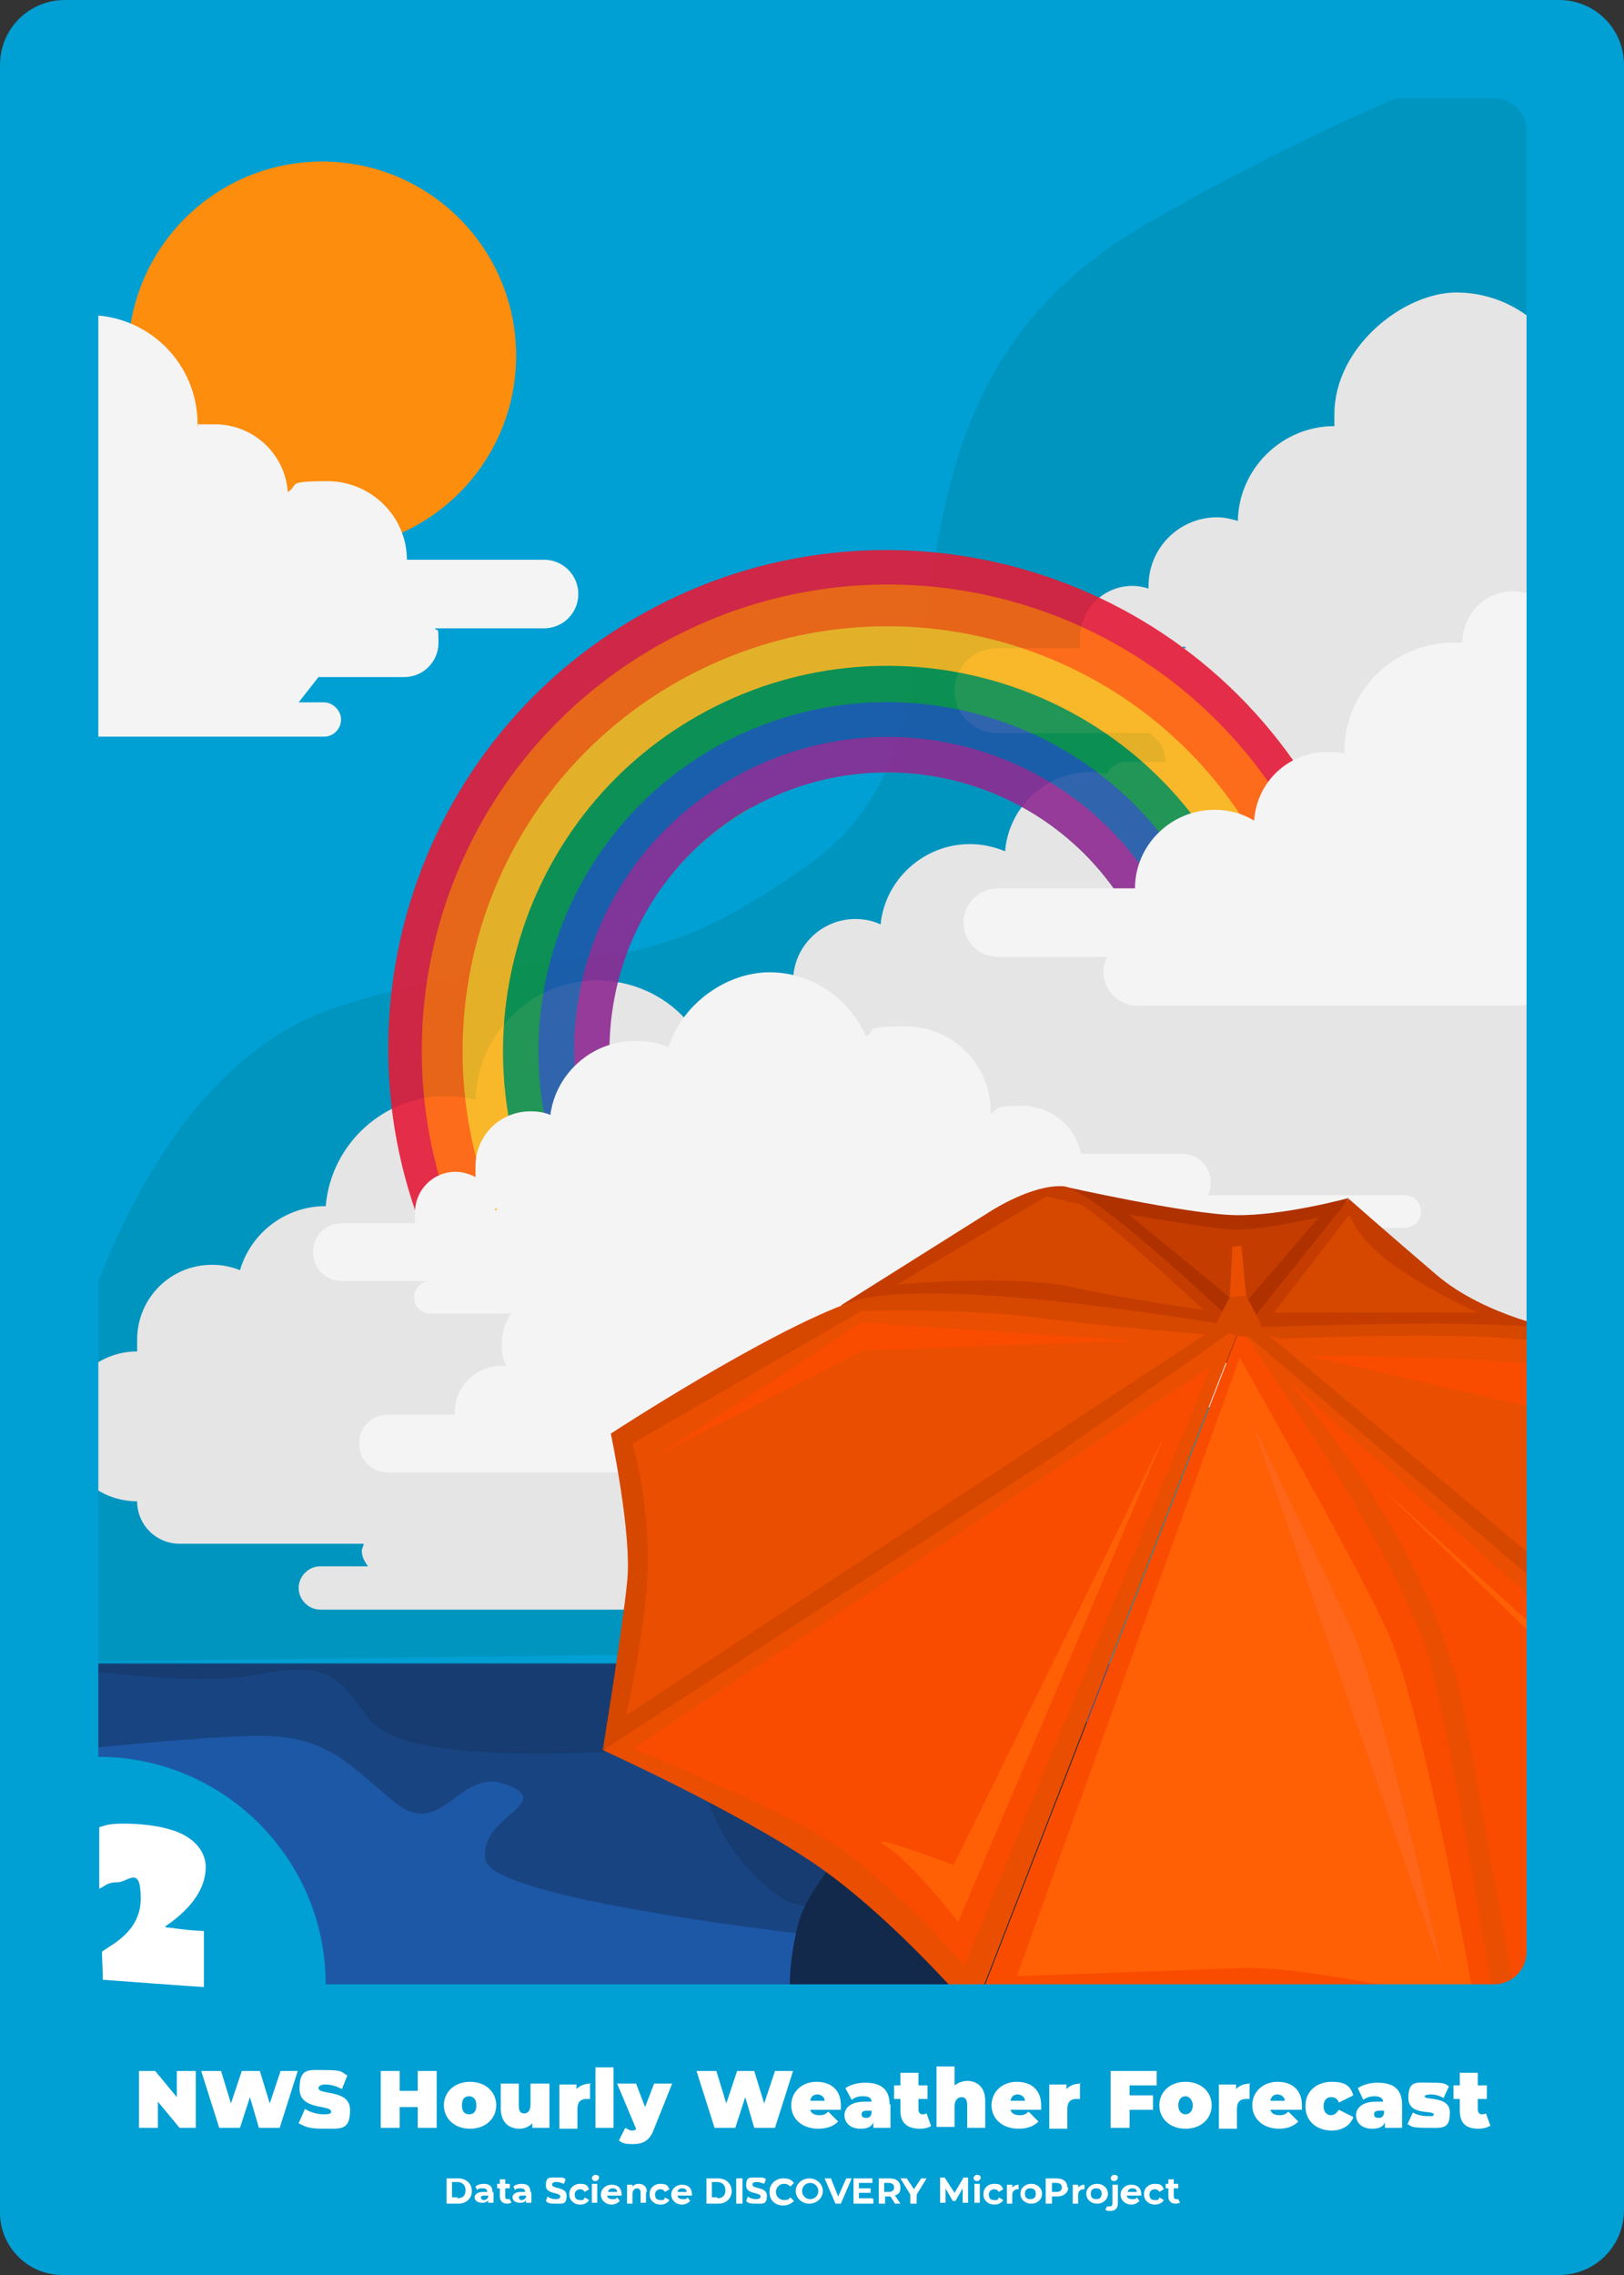 <?xml version="1.0" encoding="UTF-8"?>
<svg xmlns="http://www.w3.org/2000/svg" xmlns:xlink="http://www.w3.org/1999/xlink" version="1.1" viewBox="0 0 180 252">
  <rect x="0" y="0" width="180" height="252" fill="#333333" stroke="none"/>
  <defs>
    <style>
      .cls-1 {
        fill: none;
      }

      .cls-2 {
        fill: #1d58a7;
      }

      .cls-3 {
        fill: #0d8e47;
      }

      .cls-4 {
        fill: #f50;
      }

      .cls-5 {
        fill: #8e2991;
      }

      .cls-6 {
        fill: #fcb316;
      }

      .cls-7 {
        fill: #af3100;
      }

      .cls-8 {
        fill: #f4f4f4;
      }

      .cls-9 {
        fill: #009fd4;
      }

      .cls-10 {
        fill: #ff5f05;
      }

      .cls-11 {
        fill: #e5e5e5;
      }

      .cls-12, .cls-13, .cls-14 {
        isolation: isolate;
      }

      .cls-12, .cls-13, .cls-15 {
        fill: #13294b;
      }

      .cls-12, .cls-14 {
        opacity: .3;
      }

      .cls-13 {
        opacity: .4;
      }

      .cls-16 {
        fill: #fff;
      }

      .cls-17 {
        fill: #e41937;
      }

      .cls-18 {
        opacity: .9;
      }

      .cls-19 {
        opacity: .4;
      }

      .cls-20 {
        fill: #d64700;
      }

      .cls-21 {
        fill: #ea4e00;
      }

      .cls-22 {
        fill: #c43c00;
      }

      .cls-14 {
        fill: #007e8e;
      }

      .cls-23 {
        fill: #f94c00;
      }

      .cls-24 {
        clip-path: url(#clippath);
      }

      .cls-25 {
        fill: #ff661a;
      }
    </style>
    <clipPath id="clippath">
      <path class="cls-1" d="M172.8,252c4,0,7.2-3.2,7.2-7.2V7.2c0-4-3.2-7.2-7.2-7.2H7.2C3.2,0,0,3.2,0,7.2v237.9c0,3.8,3.1,6.9,6.9,6.9h165.9Z"/>
    </clipPath>
  </defs>
  <!-- Generator: Adobe Illustrator 28.7.3, SVG Export Plug-In . SVG Version: 1.2.0 Build 164)  -->
  <g>
    <g id="Layer_1">
      <g id="illustration">
        <g class="cls-24">
          <g>
            <polygon class="cls-9" points="177.3 222.9 3.4 222.9 3.4 7.2 176.1 8.7 177.3 222.9"/>
            <rect class="cls-2" x="7.8" y="184.3" width="169.5" height="40.7"/>
            <path class="cls-12" d="M4.8,184.2h112.4c0,.1-20.3,34.6-31.5,25.4s-4-16.2-16.8-15.6-25.2.4-28.2-3.8-4.2-6.3-12.2-4.7-23.7-1.2-23.7-1.2h0Z"/>
            <path class="cls-15" d="M107.5,190.1s-17.3,16.1-19,22.9-.6,9.3-.6,9.3l86.9,2.7-3.5-31-63.8-4h0Z"/>
            <path class="cls-14" d="M3.4,171.2s5.8-50.9,34.4-59.8c28.6-8.8,30.8-.5,52.2-15.9s2.5-50.7,37.1-70.7c20.8-12,36.8-17.6,36.8-17.6h8.9l2.5,140.2-1.2,34.6-169.3,2.1-1.4-13h0Z"/>
            <path class="cls-11" d="M174,41.3c-1.9-5.2-6.8-8.9-12.6-8.9s-13.5,6-13.5,13.5,0,.9,0,1.3h0c-5.8,0-10.6,4.7-10.7,10.5-.7-.2-1.5-.4-2.3-.4-4.2,0-7.6,3.4-7.6,7.6s0,.2,0,.3c-.6-.2-1.2-.3-1.8-.3-3.2,0-5.8,2.6-5.8,5.8s0,.7,0,1.1h-9.2c-2.6,0-4.7,2.1-4.7,4.7s2.1,4.7,4.7,4.7h16.9c.2.2.5.4.7.6.8.7,1,1.7,1.1,2.6h-4.4c-.9,0-1.7.5-2.1,1.3-.6,0-1.1-.2-1.7-.2-5.1,0-9.2,3.9-9.6,8.8-1.2-.5-2.5-.8-3.9-.8-5.1,0-9.4,3.9-9.9,8.9-.8-.4-1.8-.6-2.8-.6-3.8,0-6.9,3.1-6.9,6.9s.5,2.9,1.3,4.1h-13.3c-2.4-2.6-5.9-4.2-9.7-4.2-7.3,0-13.3,5.9-13.5,13.2-1-.2-2.1-.4-3.2-.4-7,0-12.8,5.3-13.4,12.2h0c-4.5,0-8.3,3-9.5,7.1-1-.4-2-.6-3.1-.6-4.6,0-8.3,3.7-8.3,8.3s0,.9.1,1.3h-.1c-4.6,0-8.3,3.7-8.3,8.3s3.7,8.3,8.3,8.3h0c0,2.6,2.1,4.7,4.7,4.7h20.4c0,.3-.2.5-.2.8,0,.6.3,1.2.7,1.7h-5.3c-1.3,0-2.4,1.1-2.4,2.4s1.1,2.4,2.4,2.4h46.2c1.3,0,2.4-1.1,2.4-2.4s-.3-1.2-.7-1.7h5.3c1.3,0,2.4-1.1,2.4-2.4s-1.1-2.4-2.4-2.4h-19.3c.8-.8,1.2-1.9,1.2-3.2,0-1.7-1-3.2-2.4-4.1,0-.3.1-.7.1-1.1,0-.8-.2-1.6-.6-2.3l103.5-4.4.8-15.6,2.8-52.1v-43.8c.1,0-.7-1.7-.7-1.7h0ZM131.1,71.8c0,0,0-.1,0-.2.1,0,.3.1.4.2h-.4,0Z"/>
            <g class="cls-18">
              <path class="cls-17" d="M71.1,131.5c-8.5-15-3.1-34.1,11.9-42.5s34.1-3.1,42.5,11.9l20.9-11.8c-14.9-26.6-48.6-36-75.2-21.1-26.6,14.9-36,48.6-21.1,75.2l48.1-27.1-27.2,15.3h0Z"/>
              <path class="cls-10" d="M71.4,131.6c-8.3-14.9-3.1-33.7,11.8-42.1s33.7-3.1,42.1,11.8l18.1-10.2c-14-24.9-45.4-33.7-70.3-19.7-24.9,14-33.7,45.4-19.7,70.3l45-25.3-26.9,15.1h0Z"/>
              <path class="cls-6" d="M83.2,89.5c14.9-8.3,33.7-3.1,42.1,11.8l14.1-7.9c-12.7-22.7-41.4-30.7-64.1-18-22.7,12.7-30.7,41.4-18,64.1l14.1-7.9c-8.3-14.9-3.1-33.7,11.8-42.1h0Z"/>
              <path class="cls-3" d="M71.4,131.6c-8.3-14.9-3.1-33.7,11.8-42.1s33.7-3.1,42.1,11.8l10.3-5.8c-11.5-20.5-37.6-27.8-58.1-16.3-20.5,11.5-27.8,37.6-16.3,58.1l37.2-20.9-26.9,15.1h0Z"/>
              <path class="cls-2" d="M83.2,89.5c14.9-8.3,33.7-3.1,42.1,11.8l6.8-3.8c-10.5-18.6-34-25.2-52.7-14.8-18.6,10.5-25.2,34-14.8,52.6l6.8-3.8c-8.3-14.9-3.1-33.7,11.8-42.1Z"/>
              <path class="cls-5" d="M83.2,89.5c14.9-8.3,33.7-3.1,42.1,11.8l3.4-1.9c-9.4-16.8-30.6-22.7-47.3-13.3-16.8,9.4-22.7,30.6-13.3,47.3l3.4-1.9c-8.3-14.9-3.1-33.7,11.8-42.1h0Z"/>
            </g>
            <path class="cls-8" d="M174.1,80.3h-1.4c-.4-1.6-1.1-3.1-2.1-4.3,1.6-1,2.7-2.8,2.7-4.8,0-3.1-2.5-5.7-5.6-5.7s-5.6,2.5-5.6,5.7h0c-.3,0-.6,0-1,0-6.7,0-12.1,5.4-12.1,12.1s0,.2,0,.2c-.6-.2-1.3-.2-1.9-.2-4.3,0-7.8,3.3-8.1,7.6-1.3-.8-2.8-1.2-4.4-1.2-4.8,0-8.8,3.9-8.8,8.7h-15.2c-2.1,0-3.8,1.7-3.8,3.8s1.7,3.8,3.8,3.8h12.1c-.2.5-.4,1-.4,1.6,0,2.1,1.7,3.8,3.8,3.8h42c1.5,0,2.8-.8,3.4-2.1h1.5c0,.1,1.3-29,1.3-29h0Z"/>
            <path class="cls-8" d="M155.8,132.4h-21.9c.2-.4.3-.9.3-1.4h0c0-1.8-1.4-3.2-3.2-3.2h-11.2c-.6-3.1-3.3-5.3-6.6-5.3s-2.4.3-3.4.9c0-.1,0-.2,0-.3,0-5.2-4.2-9.4-9.4-9.4s-3.1.4-4.4,1.1c-1.8-4.1-5.9-7.1-10.7-7.1s-9.7,3.5-11.2,8.3c-1.1-.5-2.4-.7-3.7-.7-4.8,0-8.8,3.6-9.4,8.2-.7-.3-1.4-.4-2.2-.4-3.4,0-6.1,2.7-6.1,6.1s0,.9.2,1.3c-.7-.4-1.5-.7-2.4-.7-2.5,0-4.5,2-4.5,4.5s0,.8.2,1.2h-8.3c-1.8,0-3.2,1.4-3.2,3.2s1.4,3.2,3.2,3.2h9.8c-1,0-1.8.8-1.8,1.8s.8,1.8,1.8,1.8h8.9c-.6,1-1,2.2-1,3.4s.2,1.7.5,2.4c-.2,0-.3,0-.5,0-2.9,0-5.2,2.3-5.2,5.2s0,.1,0,.2h-7.4c-1.8,0-3.2,1.4-3.2,3.2s1.4,3.2,3.2,3.2h35.6c1.8,0,3.2-1.4,3.2-3.2s-.3-1.5-.8-2.1l36.6.4,33.2-22.2h4.9c1,0,1.8-.8,1.8-1.8s-.8-1.8-1.8-1.8h0ZM54.9,134.1c0,0,0-.2,0-.3,0,0,.2.1.2.2,0,0-.2.1-.2.1Z"/>
            <path class="cls-13" d="M10.9,184.3h95.7l-11,30.7s-41-4.2-41.8-9,7.8-6.2,2.4-8.3-7.1,6.3-12.5,1.9-7.5-7.6-16.1-7.3-20.8,1.7-20.8,1.7l4-9.7"/>
            <g>
              <path class="cls-7" d="M149.5,132.7s-7.3,2-12.6,1.9-19.1-3.2-19.1-3.2l19.8,21.4,11.9-20.1h0Z"/>
              <path class="cls-22" d="M173.3,147.4s-8.6-1.5-14.1-6.2-9.7-8.4-9.7-8.4l-12.8,16,36.7-1.4h0Z"/>
              <path class="cls-22" d="M137.3,147s-16.1-15.4-19.5-15.6-7.9,2.7-7.9,2.7l-16.7,10.5,44.1,2.3Z"/>
              <path class="cls-21" d="M137.3,147s-18.6,4.1-36.1,15.7c-17.6,11.6-34.3,31.2-34.3,31.2,0,0,14.8,6.7,23.6,12.7,8.7,6,17.4,16.3,17.4,16.3l29.5-75.9h0Z"/>
              <path class="cls-21" d="M137.3,147s27.1,10.2,40.5,22.3,22.3,31.2,22.3,31.2c0,0-13.6,6.1-17.4,9.6-3.8,3.5-16.7,15-16.7,15l-28.7-78.2h0Z"/>
              <path class="cls-23" d="M137.3,147s18.2,25.1,21.4,37.8c3.1,12.8,7.4,40.4,7.4,40.4,0,0-6.9-3.3-24.4-3.6-17.5-.2-33.7,1.3-33.7,1.3l29.5-75.9h0Z"/>
              <path class="cls-20" d="M200.1,200.6s-5.8-19.7-6.5-25-.4-9.2-.4-9.2c0,0-14.3-17.2-19.9-18.9s-36-.4-36-.4l62.8,53.6h0Z"/>
              <path class="cls-20" d="M137.3,147s-33.5-6-42.9-2.8c-9.4,3.3-26.7,14.6-26.7,14.6,0,0,2.4,11.3,1.8,16.5-.5,5.1-2.7,18.6-2.7,18.6l50.3-32.8,20.1-14.1h0Z"/>
              <path class="cls-22" d="M146.3,134.8s-6.5,1.5-9.4,1.4-11.8-1.7-11.8-1.7l12.5,10.3,8.7-10.1h0Z"/>
              <path class="cls-20" d="M134.9,146.4c0,.7,1.1,1.4,2.5,1.6s2.3-.3,2.4-.9-.8-2.1-2.1-2.2-2.6.9-2.7,1.6h0Z"/>
              <polygon class="cls-21" points="137.6 138 136.6 138.1 136.2 145.6 138.3 145.5 137.6 138"/>
              <polygon class="cls-20" points="138.1 143.5 136.3 143.7 134.9 146.4 139.6 146.3 138.1 143.5"/>
              <path class="cls-10" d="M137.4,150.4l-24.7,68.5s17-.6,24.8-.9,26,4.1,26,4.1c0,0-5.8-33.3-9.9-41.8-4-8.5-16.2-29.9-16.2-29.9h0Z"/>
              <path class="cls-23" d="M134.2,151.4l-27.3,66.3s-8.1-9.1-14.1-13.2-22.6-10.8-22.6-10.8l64-42.3h0Z"/>
              <path class="cls-23" d="M142.6,152.8l53.7,47.9s-12.1,3.4-15.8,7.4c-3.7,4-12.6,12.6-12.6,12.6,0,0-3-16.7-5.6-30.9-3.6-19.4-19.7-37-19.7-37h0Z"/>
              <path class="cls-21" d="M133.6,147.8l-64.2,42.2s2.5-10.8,2.4-17.8-1.7-12.3-1.7-12.3l25.4-14.7s11.4-.3,19,.7c7.6,1,19.1,1.9,19.1,1.9h0Z"/>
              <path class="cls-21" d="M141.7,148.3s26.2-1.2,30.6.8,19.4,17.6,19.4,17.6c0,0-.3,10.2.5,13.7s3.9,14,3.9,14l-55.6-46.6"/>
              <path class="cls-20" d="M133.4,145.1s-12.3-11.5-14-11.8-3.4-.8-3.4-.8l-16.6,9.8s12.8-1.2,19.6.3,14.4,2.5,14.4,2.5h0Z"/>
              <path class="cls-20" d="M149.6,134.6s.8,2.7,5.1,5.7c4.3,3,9.1,5.1,9.1,5.1h-22.6s8.3-10.8,8.3-10.8h0Z"/>
              <path class="cls-25" d="M159.8,218s-6.7-30.4-10.1-37.7-10.9-22.6-10.9-22.6l21,60.4h0Z"/>
              <path class="cls-10" d="M129.5,158l-23.3,54.9s-5-6.5-8-8.4,7.5,2.1,7.5,2.1l23.8-48.5Z"/>
              <path class="cls-10" d="M153.2,164.9l39.6,36s-6.3,1.3-8.6,2.5,3.5-4.9,3.5-4.9l-34.4-33.5h0Z"/>
              <polygon class="cls-23" points="125.6 148.5 95.5 146.5 72.9 161.2 95.6 149.6 125.6 148.5"/>
              <path class="cls-23" d="M189.7,167.1s-14.6-14.1-17.8-15.5-26.9-1.4-26.9-1.4l27.1,6.2,17.6,10.7h0Z"/>
            </g>
            <circle class="cls-6" cx="35.7" cy="39.4" r="21.5"/>
            <g class="cls-19">
              <circle class="cls-4" cx="35.7" cy="39.4" r="21.5"/>
            </g>
            <path class="cls-8" d="M60.3,62h-15.2c0-4.8-4-8.7-8.8-8.7s-3.1.4-4.4,1.2c-.3-4.2-3.8-7.5-8.1-7.5s-1.3,0-1.9.2c0,0,0-.2,0-.2,0-6.7-5.4-12.1-12.1-12.1s-.7,0-1,0h0c0-3.2-2.5-5.7-5.7-5.7s-5.7,2.5-5.7,5.6,1.1,3.8,2.7,4.8c-1,1.3-1.7,2.7-2.1,4.3h-1.5l1.3,29.2H-.6c.6,1.1,1.9,1.9,3.4,1.9h5v2.8h-2.4c-1.1,0-1.9.9-1.9,1.9s.9,1.9,1.9,1.9h30.5c1.1,0,1.9-.9,1.9-1.9s-.9-1.9-1.9-1.9h-2.8l2.2-2.8h9.5c2.1,0,3.8-1.7,3.8-3.8s-.1-1.1-.4-1.6h12.1c2.1,0,3.8-1.7,3.8-3.8s-1.7-3.8-3.8-3.8h0Z"/>
          </g>
        </g>
      </g>
      <g id="frame">
        <path class="cls-9" d="M172.8,252c4,0,7.2-3.2,7.2-7.2V7.2c0-4-3.2-7.2-7.2-7.2H7.2C3.2,0,0,3.2,0,7.2v237.9c0,3.8,3.1,6.9,6.9,6.9h165.9ZM169.2,14.5v201.7c0,2-1.6,3.6-3.6,3.6H36.1c0-13.9-11.3-25.2-25.2-25.2V14.5c0-2,1.6-3.6,3.6-3.6h151.1c2,0,3.6,1.6,3.6,3.6h0Z"/>
        <path class="cls-16" d="M18.4,213.5c.5,0,1.9.3,4.2.4v6.2c-.4,0-11.2-.8-11.2-.8,0-.9-.1-2.5-.1-3.1.8-.7,4.3-2.1,4.3-5.9s-1.4-1.8-2.6-1.8-1.4.5-2,.7v-6.8c.7-.2,1-.4,2.7-.4s3.8.2,5.3.7c2.1.6,3.8,2.1,3.8,4.1,0,3.4-3.2,5.7-4.5,6.6h0Z"/>
        <path class="cls-16" d="M21.7,229.4v6.3h-1.8l-2.4-2.9v2.9h-2.1v-6.3h1.8l2.4,2.9v-2.9h2.1Z"/>
        <path class="cls-16" d="M33,229.4l-2,6.3h-2.3l-1-3.4-1.1,3.4h-2.3l-2-6.3h2.2l1.1,3.6,1.2-3.6h2l1.1,3.6,1.2-3.6h2Z"/>
        <path class="cls-16" d="M33.1,235.2l.7-1.6c.6.4,1.4.6,2.1.6s.8-.1.8-.3c0-.8-3.5-.1-3.5-2.5s1-2.1,2.9-2.1,1.7.2,2.4.6l-.6,1.5c-.6-.3-1.2-.5-1.8-.5s-.8.2-.8.4c0,.8,3.5.1,3.5,2.4s-1,2.1-2.9,2.1-2.1-.3-2.8-.6h0Z"/>
        <path class="cls-16" d="M48.4,229.4v6.3h-2.1v-2.3h-2v2.3h-2.1v-6.3h2.1v2.2h2v-2.2h2.1Z"/>
        <path class="cls-16" d="M49.2,233.2c0-1.5,1.2-2.6,2.9-2.6s2.9,1.1,2.9,2.6-1.2,2.6-2.9,2.6-2.9-1.1-2.9-2.6ZM52.8,233.2c0-.6-.3-1-.8-1s-.8.3-.8,1,.3,1,.8,1,.8-.3.8-1Z"/>
        <path class="cls-16" d="M60.9,230.8v4.9h-1.9v-.5c-.4.4-.9.6-1.4.6-1.2,0-2.1-.7-2.1-2.3v-2.7h2v2.4c0,.7.2.9.6.9s.7-.3.7-1v-2.3h2.1Z"/>
        <path class="cls-16" d="M65.4,230.7v1.8c-.2,0-.3,0-.4,0-.6,0-1,.3-1,1.1v2.2h-2v-4.9h1.9v.5c.4-.4.9-.6,1.6-.6h0Z"/>
        <path class="cls-16" d="M66,229h2v6.7h-2v-6.7Z"/>
        <path class="cls-16" d="M74.5,230.8l-2,5c-.5,1.4-1.3,1.7-2.4,1.7s-1.2-.2-1.5-.4l.7-1.4c.2.1.5.3.7.3s.4,0,.5-.2l-2.1-5h2.1l1,2.6,1-2.6h1.9Z"/>
        <path class="cls-16" d="M87.9,229.4l-2,6.3h-2.3l-1-3.4-1.1,3.4h-2.3l-2-6.3h2.2l1.1,3.6,1.2-3.6h1.9l1.1,3.6,1.2-3.6h2Z"/>
        <path class="cls-16" d="M93.2,233.7h-3.4c.1.4.5.6,1,.6s.7-.1,1-.4l1.1,1.1c-.5.5-1.2.8-2.2.8-1.8,0-3-1.1-3-2.6s1.2-2.6,2.8-2.6,2.7.9,2.7,2.6,0,.3,0,.5ZM89.8,232.7h1.6c0-.4-.4-.7-.8-.7s-.7.2-.8.7Z"/>
        <path class="cls-16" d="M98.7,233.1v2.6h-1.9v-.6c-.2.5-.7.7-1.4.7-1.2,0-1.8-.7-1.8-1.5s.7-1.5,2.2-1.5h.8c0-.4-.3-.6-.9-.6s-.9.1-1.3.4l-.7-1.3c.6-.4,1.4-.6,2.2-.6,1.7,0,2.7.7,2.7,2.4h0ZM96.6,234.1v-.3h-.5c-.4,0-.6.1-.6.4s.2.4.5.4.5-.1.6-.5h0Z"/>
        <path class="cls-16" d="M103.2,235.5c-.3.2-.8.3-1.2.3-1.4,0-2.2-.6-2.2-2v-1.3h-.7v-1.5h.7v-1.4h2v1.4h1v1.5h-1v1.2c0,.3.2.5.4.5s.3,0,.5-.1l.5,1.4h0Z"/>
        <path class="cls-16" d="M109.2,232.9v2.8h-2v-2.5c0-.6-.2-.9-.6-.9s-.8.3-.8,1v2.3h-2v-6.7h2v2.1c.4-.3.9-.5,1.4-.5,1.1,0,2,.7,2,2.2h0Z"/>
        <path class="cls-16" d="M115.4,233.7h-3.4c.1.4.5.6,1,.6s.7-.1,1-.4l1.1,1.1c-.5.5-1.2.8-2.2.8-1.8,0-3-1.1-3-2.6s1.2-2.6,2.8-2.6,2.7.9,2.7,2.6,0,.3,0,.5ZM112,232.7h1.6c0-.4-.4-.7-.8-.7s-.7.2-.8.7Z"/>
        <path class="cls-16" d="M119.7,230.7v1.8c-.2,0-.3,0-.4,0-.6,0-1,.3-1,1.1v2.2h-2v-4.9h1.9v.5c.4-.4.9-.6,1.6-.6h0Z"/>
        <path class="cls-16" d="M125.2,231v1.1h2.6v1.6h-2.6v2h-2.1v-6.3h5.1v1.6h-3,0Z"/>
        <path class="cls-16" d="M128.5,233.2c0-1.5,1.2-2.6,2.9-2.6s2.9,1.1,2.9,2.6-1.2,2.6-2.9,2.6-2.9-1.1-2.9-2.6ZM132.2,233.2c0-.6-.4-1-.8-1s-.8.3-.8,1,.4,1,.8,1,.8-.3.8-1Z"/>
        <path class="cls-16" d="M138.5,230.7v1.8c-.2,0-.3,0-.4,0-.6,0-1,.3-1,1.1v2.2h-2v-4.9h1.9v.5c.4-.4.9-.6,1.6-.6h0Z"/>
        <path class="cls-16" d="M144.2,233.7h-3.4c.1.4.5.6,1,.6s.7-.1,1-.4l1.1,1.1c-.5.5-1.2.8-2.1.8-1.8,0-3-1.1-3-2.6s1.2-2.6,2.8-2.6,2.7.9,2.7,2.6,0,.3,0,.5h0ZM140.8,232.7h1.6c0-.4-.4-.7-.8-.7s-.7.2-.8.7h0Z"/>
        <path class="cls-16" d="M144.7,233.2c0-1.5,1.2-2.6,2.9-2.6s2.1.6,2.4,1.5l-1.6.8c-.2-.5-.5-.6-.9-.6s-.8.3-.8,1,.4,1,.8,1,.6-.2.9-.6l1.6.8c-.3.9-1.2,1.5-2.4,1.5-1.7,0-2.9-1.1-2.9-2.6h0Z"/>
        <path class="cls-16" d="M155.4,233.1v2.6h-1.9v-.6c-.2.5-.7.7-1.4.7-1.2,0-1.8-.7-1.8-1.5s.7-1.5,2.2-1.5h.8c0-.4-.4-.6-.9-.6s-.9.1-1.3.4l-.6-1.3c.6-.4,1.4-.6,2.2-.6,1.7,0,2.7.7,2.7,2.4h0ZM153.4,234.1v-.3h-.5c-.4,0-.6.1-.6.4s.2.4.5.4.5-.1.6-.5h0Z"/>
        <path class="cls-16" d="M156,235.3l.6-1.3c.5.3,1.1.4,1.7.4s.6,0,.6-.2c0-.5-2.8.2-2.8-1.8s.9-1.7,2.5-1.7,1.5.1,2,.4l-.6,1.3c-.5-.3-1-.4-1.4-.4s-.7.1-.7.2c0,.5,2.8-.1,2.8,1.8s-.8,1.7-2.6,1.7-1.7-.2-2.2-.5h0Z"/>
        <path class="cls-16" d="M165.1,235.5c-.3.2-.8.3-1.2.3-1.4,0-2.1-.6-2.1-2v-1.3h-.7v-1.5h.7v-1.4h2v1.4h1v1.5h-1v1.2c0,.3.2.5.4.5s.3,0,.5-.1l.5,1.4h0Z"/>
        <path class="cls-16" d="M49.5,241.3h1.3c.9,0,1.5.6,1.5,1.4s-.6,1.4-1.5,1.4h-1.3v-2.8h0ZM50.7,243.5c.6,0,.9-.3.9-.9s-.4-.9-.9-.9h-.6v1.7h.6Z"/>
        <path class="cls-16" d="M54.7,242.8v1.2h-.6v-.3c-.1.2-.3.3-.7.3-.5,0-.8-.3-.8-.6s.3-.6.9-.6h.5c0-.3-.2-.4-.5-.4s-.5,0-.6.2l-.2-.4c.2-.2.6-.3.9-.3.7,0,1,.3,1,1h0ZM54.1,243.4v-.2h-.4c-.3,0-.4.1-.4.2s.1.3.3.3.4-.1.5-.3Z"/>
        <path class="cls-16" d="M56.7,244c-.1,0-.3.1-.5.1-.5,0-.8-.3-.8-.8v-.9h-.3v-.5h.3v-.5h.6v.5h.5v.5h-.5v.9c0,.2,0,.3.3.3s.2,0,.2,0l.2.4h0Z"/>
        <path class="cls-16" d="M58.9,242.8v1.2h-.6v-.3c-.1.2-.3.3-.7.3-.5,0-.8-.3-.8-.6s.3-.6.9-.6h.5c0-.3-.2-.4-.5-.4s-.5,0-.6.2l-.2-.4c.2-.2.6-.3.9-.3.7,0,1,.3,1,1h0ZM58.3,243.4v-.2h-.4c-.3,0-.4.1-.4.2s.1.3.3.3.4-.1.5-.3Z"/>
        <path class="cls-16" d="M60.5,243.8l.2-.5c.2.2.6.3.9.3s.5-.1.5-.3c0-.5-1.6-.2-1.6-1.2s.4-.9,1.2-.9.7,0,1,.2l-.2.5c-.3-.1-.5-.2-.8-.2-.4,0-.5.1-.5.3,0,.5,1.6.2,1.6,1.2s-.4.9-1.2.9-.9-.1-1.1-.3h0Z"/>
        <path class="cls-16" d="M63.1,243c0-.6.5-1.1,1.2-1.1s.8.2,1,.6l-.5.3c-.1-.2-.3-.3-.5-.3-.3,0-.6.2-.6.6s.2.6.6.6.4,0,.5-.3l.5.3c-.2.3-.5.5-1,.5-.7,0-1.2-.5-1.2-1.1h0Z"/>
        <path class="cls-16" d="M65.6,241.3c0-.2.2-.4.4-.4s.4.1.4.3-.2.4-.4.4-.4-.1-.4-.4h0ZM65.6,241.9h.6v2.1h-.6v-2.1Z"/>
        <path class="cls-16" d="M68.9,243.2h-1.6c0,.3.3.4.6.4s.4,0,.5-.2l.3.4c-.2.2-.5.4-.9.4-.7,0-1.2-.5-1.2-1.1s.5-1.1,1.2-1.1,1.1.4,1.1,1.1,0,.1,0,.2h0ZM67.3,242.8h1.1c0-.3-.2-.4-.5-.4s-.5.2-.5.4Z"/>
        <path class="cls-16" d="M71.6,242.8v1.2h-.6v-1.1c0-.4-.2-.5-.4-.5s-.5.2-.5.6v1.1h-.6v-2.1h.6v.2c.2-.2.4-.3.7-.3.5,0,.9.3.9.9Z"/>
        <path class="cls-16" d="M72,243c0-.6.5-1.1,1.2-1.1s.8.2,1,.6l-.5.3c-.1-.2-.3-.3-.5-.3-.3,0-.6.2-.6.6s.2.6.6.6.4,0,.5-.3l.5.3c-.2.3-.5.5-1,.5-.7,0-1.2-.5-1.2-1.1h0Z"/>
        <path class="cls-16" d="M76.7,243.2h-1.6c0,.3.3.4.6.4s.4,0,.5-.2l.3.4c-.2.2-.5.4-.9.4-.7,0-1.2-.5-1.2-1.1s.5-1.1,1.2-1.1,1.1.4,1.1,1.1,0,.1,0,.2h0ZM75,242.8h1.1c0-.3-.2-.4-.5-.4s-.5.2-.5.4Z"/>
        <path class="cls-16" d="M78.3,241.3h1.3c.9,0,1.5.6,1.5,1.4s-.6,1.4-1.5,1.4h-1.3v-2.8h0ZM79.5,243.5c.6,0,.9-.3.9-.9s-.4-.9-.9-.9h-.6v1.7h.6Z"/>
        <path class="cls-16" d="M81.6,241.3h.7v2.8h-.7v-2.8Z"/>
        <path class="cls-16" d="M82.7,243.8l.2-.5c.2.2.6.3.9.3s.5-.1.5-.3c0-.5-1.6-.2-1.6-1.2s.4-.9,1.2-.9.7,0,1,.2l-.2.5c-.3-.1-.5-.2-.8-.2-.4,0-.5.1-.5.3,0,.5,1.6.2,1.6,1.2s-.4.9-1.2.9-.9-.1-1.1-.3h0Z"/>
        <path class="cls-16" d="M85.3,242.7c0-.8.7-1.4,1.5-1.4s.9.2,1.2.5l-.4.4c-.2-.2-.4-.3-.7-.3-.5,0-.9.4-.9.9s.4.9.9.9.5-.1.7-.3l.4.4c-.3.3-.7.5-1.2.5-.9,0-1.5-.6-1.5-1.4Z"/>
        <path class="cls-16" d="M88.2,242.7c0-.8.7-1.4,1.5-1.4s1.5.6,1.5,1.4-.7,1.4-1.5,1.4-1.5-.6-1.5-1.4ZM90.7,242.7c0-.5-.4-.9-.9-.9s-.9.4-.9.9.4.9.9.9.9-.4.9-.9Z"/>
        <path class="cls-16" d="M94.4,241.3l-1.2,2.8h-.6l-1.2-2.8h.7l.8,2,.9-2h.7Z"/>
        <path class="cls-16" d="M96.8,243.6v.5h-2.2v-2.8h2.1v.5h-1.5v.6h1.3v.5h-1.3v.6h1.5Z"/>
        <path class="cls-16" d="M99.2,244.1l-.5-.8h-.6v.8h-.7v-2.8h1.2c.8,0,1.2.4,1.2,1s-.2.7-.6.9l.6.9h-.7,0ZM98.5,241.8h-.5v1h.5c.4,0,.6-.2.6-.5s-.2-.5-.6-.5h0Z"/>
        <path class="cls-16" d="M101.6,243.1v1h-.7v-1l-1.1-1.8h.7l.8,1.2.8-1.2h.6l-1.1,1.8h0Z"/>
        <path class="cls-16" d="M106.7,244.1v-1.7l-.8,1.4h-.3l-.8-1.4v1.6h-.6v-2.8h.5l1.1,1.7,1-1.7h.5v2.8h-.6Z"/>
        <path class="cls-16" d="M107.9,241.3c0-.2.2-.4.4-.4s.4.1.4.3-.2.4-.4.4-.4-.1-.4-.4h0ZM108,241.9h.6v2.1h-.6v-2.1Z"/>
        <path class="cls-16" d="M109,243c0-.6.5-1.1,1.2-1.1s.8.2,1,.6l-.5.3c-.1-.2-.3-.3-.5-.3-.3,0-.6.2-.6.6s.2.6.6.6.4,0,.5-.3l.5.3c-.2.3-.5.5-1,.5-.7,0-1.2-.5-1.2-1.1h0Z"/>
        <path class="cls-16" d="M112.9,241.9v.6h-.1c-.3,0-.6.2-.6.6v1h-.6v-2.1h.6v.3c.2-.2.4-.3.7-.3h0Z"/>
        <path class="cls-16" d="M113.1,243c0-.6.5-1.1,1.2-1.1s1.2.5,1.2,1.1-.5,1.1-1.2,1.1-1.2-.5-1.2-1.1ZM114.8,243c0-.4-.2-.6-.6-.6s-.6.2-.6.6.2.6.6.6.6-.2.6-.6Z"/>
        <path class="cls-16" d="M118.4,242.3c0,.6-.5,1-1.2,1h-.6v.8h-.7v-2.8h1.2c.8,0,1.2.4,1.2,1h0ZM117.7,242.3c0-.3-.2-.5-.6-.5h-.5v1h.5c.4,0,.6-.2.6-.5Z"/>
        <path class="cls-16" d="M120.2,241.9v.6h-.1c-.3,0-.6.2-.6.6v1h-.6v-2.1h.6v.3c.2-.2.4-.3.7-.3h0Z"/>
        <path class="cls-16" d="M120.4,243c0-.6.5-1.1,1.2-1.1s1.2.5,1.2,1.1-.5,1.1-1.2,1.1-1.2-.5-1.2-1.1ZM122.1,243c0-.4-.2-.6-.6-.6s-.6.2-.6.6.2.6.6.6.6-.2.6-.6Z"/>
        <path class="cls-16" d="M122.5,244.8l.2-.4c0,0,.2,0,.3,0,.2,0,.3-.1.3-.3v-2.1h.6v2.1c0,.5-.3.8-.8.8s-.4,0-.5-.1h0ZM123.1,241.3c0-.2.2-.4.4-.4s.4.1.4.3-.2.4-.4.4-.4-.1-.4-.4h0Z"/>
        <path class="cls-16" d="M126.5,243.2h-1.6c0,.3.3.4.6.4s.4,0,.5-.2l.3.4c-.2.2-.5.4-.9.4-.7,0-1.2-.5-1.2-1.1s.5-1.1,1.2-1.1,1.1.4,1.1,1.1,0,.1,0,.2h0ZM124.9,242.8h1.1c0-.3-.2-.4-.5-.4s-.5.2-.5.4Z"/>
        <path class="cls-16" d="M126.8,243c0-.6.5-1.1,1.2-1.1s.8.2,1,.6l-.5.3c-.1-.2-.3-.3-.5-.3-.3,0-.6.2-.6.6s.2.6.6.6.4,0,.5-.3l.5.3c-.2.3-.5.5-1,.5-.7,0-1.2-.5-1.2-1.1h0Z"/>
        <path class="cls-16" d="M130.8,244c-.1,0-.3.1-.5.1-.5,0-.8-.3-.8-.8v-.9h-.3v-.5h.3v-.5h.6v.5h.5v.5h-.5v.9c0,.2.1.3.3.3s.2,0,.2,0l.2.4h0Z"/>
      </g>
    </g>
  </g>
</svg>